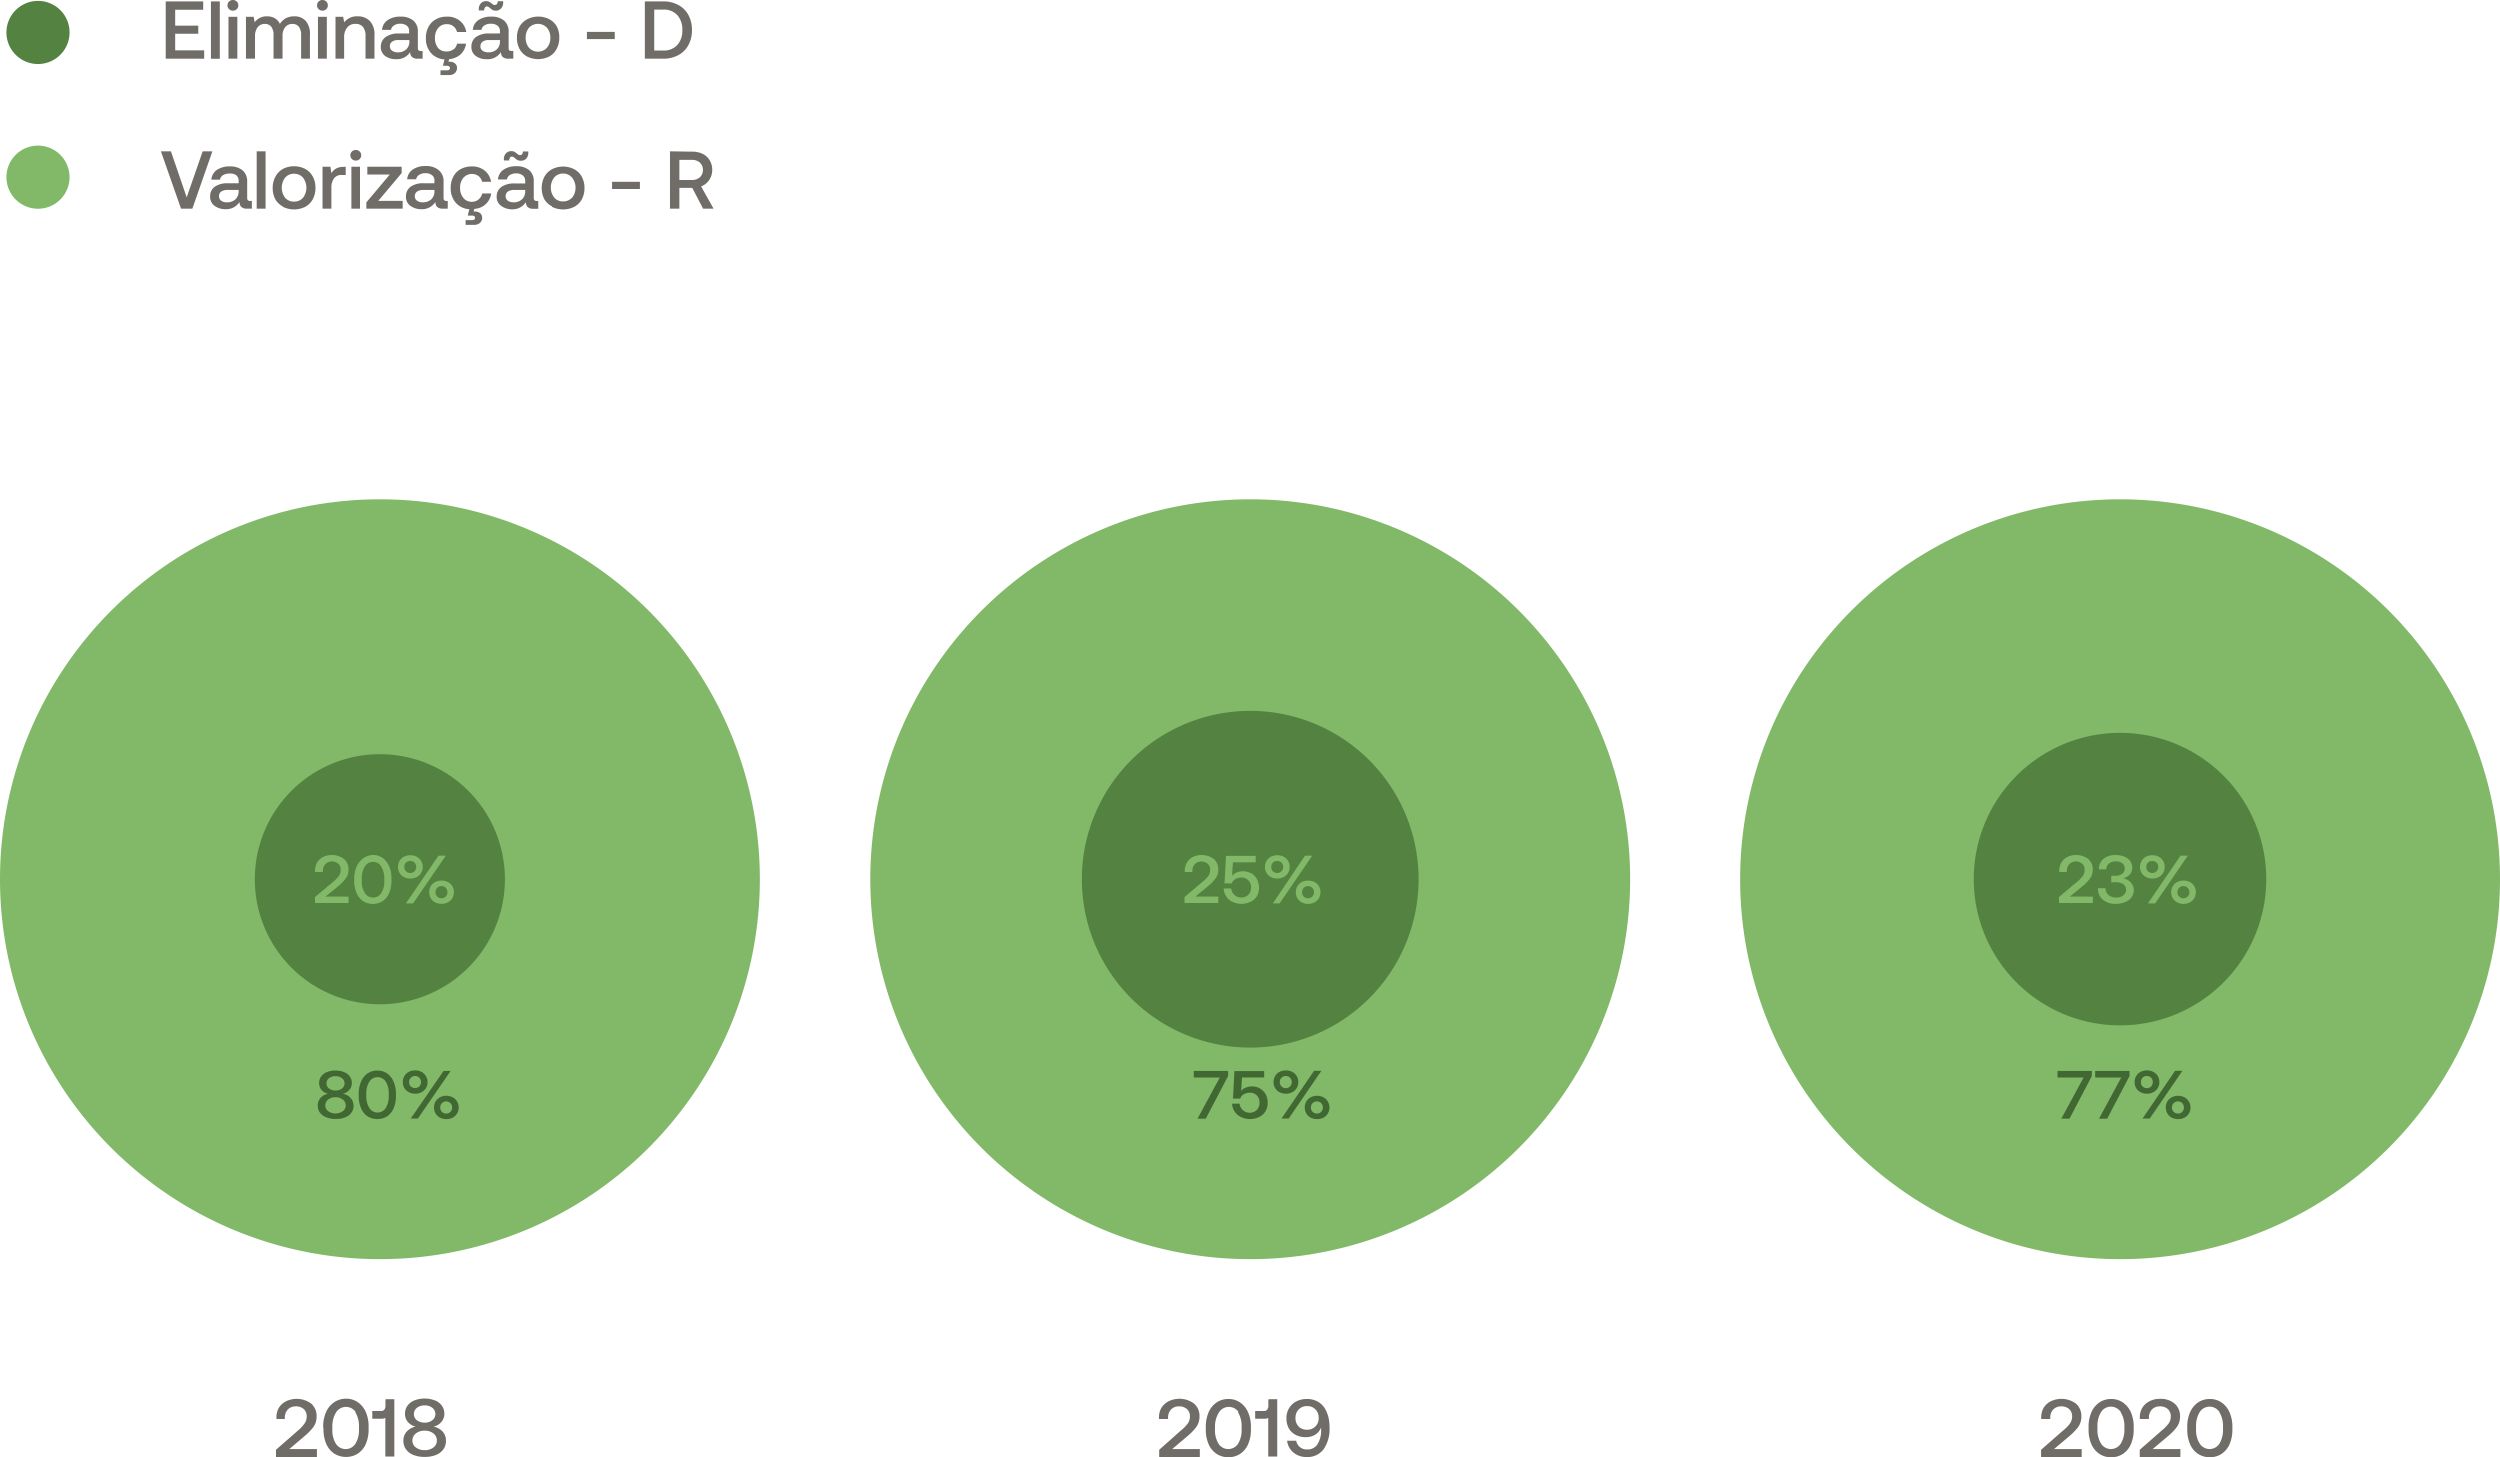 <svg xmlns="http://www.w3.org/2000/svg" viewBox="0 0 388.89 226.65"><defs><style>.cls-1{fill:#81b968;}.cls-2{fill:#548241;}.cls-3{fill:#706d69;}.cls-4{fill:#416833;}</style></defs><g id="Layer_2" data-name="Layer 2"><g id="Layer_1-2" data-name="Layer 1"><path class="cls-1" d="M118.2,136.77a59.1,59.1,0,1,1-59.1-59.1,59.1,59.1,0,0,1,59.1,59.1"/><path class="cls-1" d="M253.58,136.77a59.1,59.1,0,1,1-59.1-59.1,59.1,59.1,0,0,1,59.1,59.1"/><path class="cls-1" d="M388.89,136.77a59.1,59.1,0,1,1-59.1-59.1,59.1,59.1,0,0,1,59.1,59.1"/><path class="cls-2" d="M78.54,136.77A19.45,19.45,0,1,1,59.1,117.32a19.44,19.44,0,0,1,19.44,19.45"/><path class="cls-2" d="M220.67,136.77a26.19,26.19,0,1,1-26.19-26.19,26.2,26.2,0,0,1,26.19,26.19"/><path class="cls-2" d="M352.53,136.77A22.75,22.75,0,1,1,329.79,114a22.74,22.74,0,0,1,22.74,22.75"/><polygon class="cls-3" points="25.78 0.22 31.61 0.22 31.61 1.52 27.25 1.52 27.25 3.99 30.84 3.99 30.84 5.25 27.25 5.25 27.25 7.83 31.76 7.83 31.76 9.13 25.78 9.13 25.78 0.22"/><rect class="cls-3" x="32.81" y="0.22" width="1.38" height="8.92"/><path class="cls-3" d="M35.54,2.61h1.38V9.13H35.54ZM36.83.24a.78.78,0,0,1,.24.59.79.79,0,0,1-.24.59.83.83,0,0,1-.6.24.81.81,0,0,1-.6-.24.79.79,0,0,1-.24-.59.78.78,0,0,1,.24-.59.81.81,0,0,1,.6-.24.83.83,0,0,1,.6.24"/><path class="cls-3" d="M47.54,3.23a3.09,3.09,0,0,1,.67,2.22V9.13H46.84V5.47a2.08,2.08,0,0,0-.35-1.3,1.21,1.21,0,0,0-1-.45,1.38,1.38,0,0,0-1.12.5,2.11,2.11,0,0,0-.42,1.38V9.13H42.55V5.47a2.09,2.09,0,0,0-.35-1.31,1.26,1.26,0,0,0-1-.44,1.35,1.35,0,0,0-1.12.52,2.24,2.24,0,0,0-.41,1.4V9.13H38.26V2.61h1.2l.15.86a2.28,2.28,0,0,1,1.92-.93,2.38,2.38,0,0,1,1.21.29,1.94,1.94,0,0,1,.8.89,2.5,2.5,0,0,1,.9-.87,2.75,2.75,0,0,1,1.35-.31,2.33,2.33,0,0,1,1.75.69"/><path class="cls-3" d="M49.46,2.61h1.38V9.13H49.46ZM50.75.24A.78.78,0,0,1,51,.83a.79.79,0,0,1-.24.59.87.87,0,0,1-1.2,0,.79.79,0,0,1-.24-.59.78.78,0,0,1,.24-.59.87.87,0,0,1,1.2,0"/><path class="cls-3" d="M57.52,3.25a3.07,3.07,0,0,1,.73,2.29V9.13H56.86V5.62a2.24,2.24,0,0,0-.39-1.42,1.42,1.42,0,0,0-1.16-.48A1.55,1.55,0,0,0,54,4.29a2.38,2.38,0,0,0-.47,1.56V9.13H52.19V2.61h1.19l.16.86a2.5,2.5,0,0,1,2.09-.93,2.58,2.58,0,0,1,1.89.71"/><path class="cls-3" d="M63.67,6.23H62a1.61,1.61,0,0,0-1,.25.84.84,0,0,0-.35.73.8.8,0,0,0,.33.67,1.4,1.4,0,0,0,.88.26,1.81,1.81,0,0,0,1.33-.46,1.6,1.6,0,0,0,.49-1.22Zm2.07,1.71V9.13H65a1.32,1.32,0,0,1-.91-.26,1,1,0,0,1-.28-.78,2.43,2.43,0,0,1-2.16,1.12A2.83,2.83,0,0,1,59.9,8.7a1.68,1.68,0,0,1-.66-1.4A1.82,1.82,0,0,1,60,5.75,3.36,3.36,0,0,1,62,5.21h1.64V4.82A1,1,0,0,0,63.29,4a1.64,1.64,0,0,0-1-.31,1.7,1.7,0,0,0-1,.27,1,1,0,0,0-.47.69H59.43a2,2,0,0,1,.87-1.52,3.4,3.4,0,0,1,2-.54,3,3,0,0,1,2,.61A2.16,2.16,0,0,1,65,4.9V7.48c0,.3.14.46.43.46Z"/><path class="cls-3" d="M70.55,7.7a1.58,1.58,0,0,0,.55-.91h1.4a2.81,2.81,0,0,1-.86,1.67,3,3,0,0,1-1.77.74l-.11.4h.18a1.25,1.25,0,0,1,.84.27.87.87,0,0,1,.31.69,1.06,1.06,0,0,1-.35.82,1.31,1.31,0,0,1-.91.3H68.52v-.74h1c.32,0,.47-.12.47-.37a.29.29,0,0,0-.12-.24.59.59,0,0,0-.34-.09H68.9l.25-1a3,3,0,0,1-2.11-1,3.35,3.35,0,0,1-.79-2.32,3.6,3.6,0,0,1,.4-1.74A2.9,2.9,0,0,1,67.81,3a3.42,3.42,0,0,1,1.72-.41,3,3,0,0,1,2,.64,2.81,2.81,0,0,1,1,1.75H71.09a1.56,1.56,0,0,0-1.6-1.22,1.66,1.66,0,0,0-1.33.6,2.35,2.35,0,0,0-.5,1.55,2.38,2.38,0,0,0,.5,1.57A1.64,1.64,0,0,0,69.49,8a1.61,1.61,0,0,0,1.06-.34"/><path class="cls-3" d="M77.79,6.23H76.08a1.63,1.63,0,0,0-1,.25.83.83,0,0,0-.34.73.79.79,0,0,0,.32.67,1.41,1.41,0,0,0,.89.26,1.84,1.84,0,0,0,1.33-.46,1.64,1.64,0,0,0,.49-1.22Zm-2.37-5a.65.65,0,0,0-.12.4h-.82v-.2a1.3,1.3,0,0,1,.31-.9,1.09,1.09,0,0,1,.83-.35.91.91,0,0,1,.47.1,2.38,2.38,0,0,1,.41.27,1.18,1.18,0,0,0,.25.19A.49.49,0,0,0,77,.76.38.38,0,0,0,77.32.6a.76.76,0,0,0,.11-.41h.84V.4a1.27,1.27,0,0,1-.32.9,1.05,1.05,0,0,1-.83.36,1,1,0,0,1-.49-.11,1.38,1.38,0,0,1-.38-.28L76,1.08A.51.51,0,0,0,75.75,1a.38.38,0,0,0-.33.17m4.43,6.75V9.13h-.73a1.32,1.32,0,0,1-.91-.26,1,1,0,0,1-.28-.78,2.42,2.42,0,0,1-2.16,1.12A2.78,2.78,0,0,1,74,8.7a1.68,1.68,0,0,1-.67-1.4,1.82,1.82,0,0,1,.72-1.55,3.38,3.38,0,0,1,2.07-.54h1.65V4.82A1.06,1.06,0,0,0,77.4,4a1.64,1.64,0,0,0-1.05-.31,1.7,1.7,0,0,0-1,.27,1,1,0,0,0-.46.69H73.55a2,2,0,0,1,.86-1.52,3.4,3.4,0,0,1,2-.54,3,3,0,0,1,2,.61,2.18,2.18,0,0,1,.71,1.75V7.48c0,.3.14.46.43.46Z"/><path class="cls-3" d="M85.08,7.43a2.29,2.29,0,0,0,.53-1.56,2.32,2.32,0,0,0-.53-1.56,1.92,1.92,0,0,0-2.79,0,2.37,2.37,0,0,0-.52,1.56,2.33,2.33,0,0,0,.52,1.56,1.9,1.9,0,0,0,2.79,0M82,8.8a2.91,2.91,0,0,1-1.18-1.18,3.65,3.65,0,0,1-.41-1.75,3.66,3.66,0,0,1,.41-1.74A3,3,0,0,1,82,3a3.79,3.79,0,0,1,3.47,0,2.87,2.87,0,0,1,1.17,1.17A3.56,3.56,0,0,1,87,5.87a3.54,3.54,0,0,1-.42,1.75A2.83,2.83,0,0,1,85.42,8.8,3.88,3.88,0,0,1,82,8.8"/><rect class="cls-3" x="91.3" y="4.96" width="4.33" height="1.12"/><path class="cls-3" d="M103.15,7.86A2.83,2.83,0,0,0,105.36,7a3.32,3.32,0,0,0,.78-2.32,3.33,3.33,0,0,0-.78-2.33,2.83,2.83,0,0,0-2.21-.86h-1.38V7.86ZM100.31.22h2.84a4.81,4.81,0,0,1,2.38.56,3.78,3.78,0,0,1,1.56,1.56,4.79,4.79,0,0,1,.55,2.34A4.76,4.76,0,0,1,107.09,7a3.75,3.75,0,0,1-1.56,1.57,4.81,4.81,0,0,1-2.38.56h-2.84Z"/><polygon class="cls-3" points="25.03 23.54 26.59 23.54 29.04 30.7 31.53 23.54 33.04 23.54 29.92 32.46 28.16 32.46 25.03 23.54"/><path class="cls-3" d="M37.12,29.55H35.41a1.71,1.71,0,0,0-1,.25.85.85,0,0,0-.34.74.82.82,0,0,0,.32.67,1.41,1.41,0,0,0,.89.26A1.87,1.87,0,0,0,36.63,31a1.68,1.68,0,0,0,.49-1.23Zm2.06,1.71v1.2h-.72a1.3,1.3,0,0,1-.92-.27,1,1,0,0,1-.28-.78,2.42,2.42,0,0,1-2.15,1.13A2.81,2.81,0,0,1,33.35,32a1.68,1.68,0,0,1-.66-1.41,1.8,1.8,0,0,1,.71-1.54,3.42,3.42,0,0,1,2.08-.54h1.64v-.4a1.07,1.07,0,0,0-.38-.86A1.63,1.63,0,0,0,35.68,27a1.78,1.78,0,0,0-1,.26,1,1,0,0,0-.46.69H32.88a2,2,0,0,1,.86-1.52,3.4,3.4,0,0,1,2-.54,3,3,0,0,1,2,.61,2.22,2.22,0,0,1,.71,1.76V30.8c0,.31.15.46.44.46Z"/><rect class="cls-3" x="39.93" y="23.54" width="1.38" height="8.92"/><path class="cls-3" d="M47.14,30.76a2.6,2.6,0,0,0,0-3.12,1.79,1.79,0,0,0-1.4-.61,1.76,1.76,0,0,0-1.39.61,2.6,2.6,0,0,0,0,3.12,1.75,1.75,0,0,0,1.39.6,1.79,1.79,0,0,0,1.4-.6M44,32.12A2.87,2.87,0,0,1,42.83,31a3.68,3.68,0,0,1-.41-1.75,3.64,3.64,0,0,1,.41-1.74A3,3,0,0,1,44,26.28a3.81,3.81,0,0,1,3.48,0,2.89,2.89,0,0,1,1.17,1.18,3.53,3.53,0,0,1,.42,1.74A3.57,3.57,0,0,1,48.65,31a2.81,2.81,0,0,1-1.17,1.17,3.9,3.9,0,0,1-3.48,0"/><path class="cls-3" d="M53.78,25.94v1.28h-.61a1.41,1.41,0,0,0-1.24.56,2.47,2.47,0,0,0-.38,1.41v3.27H50.17V25.94H51.4l.15,1a2,2,0,0,1,.73-.72,2.36,2.36,0,0,1,1.19-.26Z"/><path class="cls-3" d="M54.66,25.94H56v6.52H54.66Zm1.28-2.38a.83.83,0,0,1,0,1.19.88.88,0,0,1-1.19,0,.83.83,0,0,1,0-1.19.88.88,0,0,1,1.19,0"/><polygon class="cls-3" points="57.14 25.94 62.48 25.94 62.48 26.92 58.84 31.25 62.64 31.25 62.64 32.46 56.99 32.46 56.99 31.48 60.63 27.15 57.14 27.15 57.14 25.94"/><path class="cls-3" d="M67.58,29.55h-1.7a1.69,1.69,0,0,0-1,.25.86.86,0,0,0-.35.74.8.8,0,0,0,.33.67,1.4,1.4,0,0,0,.88.26A1.85,1.85,0,0,0,67.09,31a1.64,1.64,0,0,0,.49-1.23Zm2.07,1.71v1.2h-.73a1.31,1.31,0,0,1-.92-.27,1.06,1.06,0,0,1-.27-.78,2.44,2.44,0,0,1-2.16,1.13A2.83,2.83,0,0,1,63.81,32a1.68,1.68,0,0,1-.66-1.41,1.81,1.81,0,0,1,.72-1.54,3.36,3.36,0,0,1,2.07-.54h1.64v-.4a1,1,0,0,0-.38-.86,1.58,1.58,0,0,0-1-.31,1.78,1.78,0,0,0-1,.26,1,1,0,0,0-.47.69H63.34a2,2,0,0,1,.87-1.52,3.4,3.4,0,0,1,2-.54,3,3,0,0,1,2,.61A2.19,2.19,0,0,1,69,28.23V30.8c0,.31.14.46.43.46Z"/><path class="cls-3" d="M74.46,31a1.56,1.56,0,0,0,.55-.91h1.4a2.75,2.75,0,0,1-2.63,2.4l-.11.41h.18a1.3,1.3,0,0,1,.84.26.9.9,0,0,1,.31.7,1,1,0,0,1-.34.81,1.36,1.36,0,0,1-.92.31H72.43v-.74h1c.32,0,.47-.13.47-.37a.27.27,0,0,0-.12-.24.59.59,0,0,0-.34-.09h-.68l.25-1a3,3,0,0,1-2.11-1,3.37,3.37,0,0,1-.79-2.32,3.62,3.62,0,0,1,.41-1.75,2.88,2.88,0,0,1,1.15-1.17,3.56,3.56,0,0,1,1.72-.41,3.06,3.06,0,0,1,2,.64,2.83,2.83,0,0,1,1,1.75H75a1.67,1.67,0,0,0-.56-.89,1.77,1.77,0,0,0-2.36.27,2.33,2.33,0,0,0-.51,1.56,2.37,2.37,0,0,0,.51,1.57,1.63,1.63,0,0,0,1.33.6,1.65,1.65,0,0,0,1-.33"/><path class="cls-3" d="M81.7,29.55H80a1.71,1.71,0,0,0-1,.25.85.85,0,0,0-.34.74.79.79,0,0,0,.32.67,1.41,1.41,0,0,0,.89.26A1.88,1.88,0,0,0,81.21,31a1.68,1.68,0,0,0,.49-1.23Zm-2.37-5a.69.69,0,0,0-.12.41h-.83v-.21a1.28,1.28,0,0,1,.32-.89,1.06,1.06,0,0,1,.83-.35,1,1,0,0,1,.47.09,3.35,3.35,0,0,1,.41.28,2.77,2.77,0,0,0,.25.19.49.49,0,0,0,.25.06.38.38,0,0,0,.32-.16.78.78,0,0,0,.11-.41h.84v.2a1.28,1.28,0,0,1-.32.91A1.08,1.08,0,0,1,81,25a1,1,0,0,1-.49-.1,1.61,1.61,0,0,1-.38-.28,2.37,2.37,0,0,0-.25-.19.51.51,0,0,0-.25-.06.39.39,0,0,0-.33.16m4.43,6.75v1.2H83a1.27,1.27,0,0,1-.91-.27,1,1,0,0,1-.28-.78,2.43,2.43,0,0,1-2.16,1.13A2.78,2.78,0,0,1,77.93,32a1.66,1.66,0,0,1-.67-1.41A1.81,1.81,0,0,1,78,29.08a3.36,3.36,0,0,1,2.07-.54H81.7v-.4a1.05,1.05,0,0,0-.39-.86,1.58,1.58,0,0,0-1-.31,1.78,1.78,0,0,0-1,.26,1,1,0,0,0-.46.69H77.46a2,2,0,0,1,.86-1.52,3.4,3.4,0,0,1,2-.54,3,3,0,0,1,2,.61,2.22,2.22,0,0,1,.71,1.76V30.8c0,.31.14.46.43.46Z"/><path class="cls-3" d="M89,30.76a2.56,2.56,0,0,0,0-3.12A1.77,1.77,0,0,0,87.6,27a1.75,1.75,0,0,0-1.39.61,2.56,2.56,0,0,0,0,3.12,1.74,1.74,0,0,0,1.39.6,1.77,1.77,0,0,0,1.39-.6m-3.13,1.36A2.83,2.83,0,0,1,84.68,31a3.68,3.68,0,0,1-.41-1.75,3.64,3.64,0,0,1,.41-1.74,2.91,2.91,0,0,1,1.18-1.18,3.79,3.79,0,0,1,3.47,0,2.91,2.91,0,0,1,1.18,1.18,3.64,3.64,0,0,1,.41,1.74A3.68,3.68,0,0,1,90.51,31a2.83,2.83,0,0,1-1.18,1.17,3.88,3.88,0,0,1-3.47,0"/><rect class="cls-3" x="95.21" y="28.28" width="4.33" height="1.12"/><path class="cls-3" d="M105.68,28h1.93a1.77,1.77,0,0,0,1.26-.43,1.46,1.46,0,0,0,.47-1.14,1.49,1.49,0,0,0-.47-1.14,1.81,1.81,0,0,0-1.26-.42h-1.93Zm2-4.41a3.66,3.66,0,0,1,1.63.35,2.64,2.64,0,0,1,1.09,1,2.81,2.81,0,0,1,.39,1.49,2.7,2.7,0,0,1-.47,1.57,2.61,2.61,0,0,1-1.26,1L111,32.46h-1.63l-1.69-3.24h-2v3.24h-1.46V23.54Z"/><path class="cls-4" d="M51.19,167.72a1,1,0,0,0,0,1.61,1.59,1.59,0,0,0,1,.31,1.62,1.62,0,0,0,1-.31,1,1,0,0,0,0-1.61,1.56,1.56,0,0,0-1-.31,1.53,1.53,0,0,0-1,.31m2.14,5.13a1.08,1.08,0,0,0,.45-.9,1.12,1.12,0,0,0-.46-.91,1.74,1.74,0,0,0-1.13-.36,1.77,1.77,0,0,0-1.14.36,1.14,1.14,0,0,0-.45.91,1.08,1.08,0,0,0,.45.9,2,2,0,0,0,2.28,0m1.17-2.08A1.76,1.76,0,0,1,55,172a1.81,1.81,0,0,1-.33,1.07,2,2,0,0,1-.95.73,3.66,3.66,0,0,1-1.48.26,3.73,3.73,0,0,1-1.48-.26,2.08,2.08,0,0,1-1-.73,1.81,1.81,0,0,1-.33-1.07,1.73,1.73,0,0,1,.45-1.24,2.12,2.12,0,0,1,1.15-.62,1.85,1.85,0,0,1-1-.58,1.58,1.58,0,0,1-.39-1.09,1.81,1.81,0,0,1,.3-1,2,2,0,0,1,.89-.69,3.32,3.32,0,0,1,1.35-.25,3.37,3.37,0,0,1,1.36.25,1.92,1.92,0,0,1,.88.69,1.74,1.74,0,0,1,.31,1,1.55,1.55,0,0,1-.4,1.08,1.83,1.83,0,0,1-1,.59,2.14,2.14,0,0,1,1.17.61"/><path class="cls-4" d="M60,168.25a1.51,1.51,0,0,0-2.54,0,3.38,3.38,0,0,0-.48,1.93v.25a3.36,3.36,0,0,0,.48,1.93,1.5,1.5,0,0,0,2.54,0,3.36,3.36,0,0,0,.47-1.93v-.25a3.38,3.38,0,0,0-.47-1.93m-4.2,1.89a4.68,4.68,0,0,1,.37-1.89,2.91,2.91,0,0,1,1-1.27,2.7,2.7,0,0,1,1.53-.45,2.66,2.66,0,0,1,1.52.45,3,3,0,0,1,1,1.27,4.52,4.52,0,0,1,.37,1.89v.34a4.77,4.77,0,0,1-.36,1.92,2.92,2.92,0,0,1-1,1.25,2.94,2.94,0,0,1-3.06,0,2.85,2.85,0,0,1-1-1.25,4.76,4.76,0,0,1-.37-1.92Z"/><path class="cls-4" d="M70.07,171.6a.94.94,0,0,0-1.32,0,.93.93,0,0,0-.27.68.91.91,0,0,0,.93.94.87.87,0,0,0,.66-.27.9.9,0,0,0,.26-.67,1,1,0,0,0-.26-.68m-2.32-.25a1.77,1.77,0,0,1,.68-.65,2.12,2.12,0,0,1,2,0,1.77,1.77,0,0,1,.68.65,1.9,1.9,0,0,1,0,1.85,1.7,1.7,0,0,1-.68.65,2.2,2.2,0,0,1-2,0,1.7,1.7,0,0,1-.68-.65,1.9,1.9,0,0,1,0-1.85M63.89,174,69,166.59H70.1L65,174Zm1.34-6.35a.93.93,0,0,0-1.59.67.92.92,0,0,0,.26.68,1,1,0,0,0,1.33,0,1,1,0,0,0,.26-.68.94.94,0,0,0-.26-.67m-2.33-.26a1.77,1.77,0,0,1,.68-.65,2.11,2.11,0,0,1,1-.23,2.07,2.07,0,0,1,1,.23,1.84,1.84,0,0,1,.69,2.51,1.77,1.77,0,0,1-.69.64,2,2,0,0,1-1,.24,2,2,0,0,1-1-.24,1.75,1.75,0,0,1-.68-.64,1.79,1.79,0,0,1-.24-.93,1.81,1.81,0,0,1,.24-.93"/><polygon class="cls-4" points="185.7 166.59 191.04 166.59 191.04 167.38 187.56 174.02 186.28 174.02 189.74 167.62 185.7 167.62 185.7 166.59"/><path class="cls-4" d="M196,169.33a2.35,2.35,0,0,1,.88.89,2.67,2.67,0,0,1,.31,1.31,2.56,2.56,0,0,1-.36,1.38,2.33,2.33,0,0,1-1,.87,3.23,3.23,0,0,1-1.36.3,3.08,3.08,0,0,1-1.43-.32,2.5,2.5,0,0,1-1-.87,2.54,2.54,0,0,1-.38-1.21h1.17a1.51,1.51,0,0,0,.5,1,1.54,1.54,0,0,0,1.09.41,1.59,1.59,0,0,0,.74-.18,1.4,1.4,0,0,0,.55-.53,1.65,1.65,0,0,0,.22-.85,1.58,1.58,0,0,0-.41-1.12,1.44,1.44,0,0,0-1.09-.43,2,2,0,0,0-.88.2,1.16,1.16,0,0,0-.62.71l-1.13,0,.22-4.28h4.63v1H193.2l-.13,2.07a1.89,1.89,0,0,1,.76-.51,2.69,2.69,0,0,1,.93-.17,2.51,2.51,0,0,1,1.26.32"/><path class="cls-4" d="M205.52,171.6a.9.9,0,0,0-.66-.27.92.92,0,0,0-.94.95.92.92,0,0,0,.94.94.87.87,0,0,0,.66-.27.94.94,0,0,0,.26-.67,1,1,0,0,0-.26-.68m-2.32-.25a1.7,1.7,0,0,1,.68-.65,2,2,0,0,1,1-.24,2,2,0,0,1,1,.24,1.81,1.81,0,0,1,.68,2.5,1.64,1.64,0,0,1-.68.65,2,2,0,0,1-1,.23,2,2,0,0,1-1-.23,1.64,1.64,0,0,1-.68-.65,1.9,1.9,0,0,1,0-1.85M199.34,174l5.07-7.43h1.14L200.46,174Zm1.34-6.35a.92.92,0,0,0-.67-.27.87.87,0,0,0-.66.27.9.9,0,0,0-.27.67.93.93,0,0,0,.27.68.87.87,0,0,0,.66.27.92.92,0,0,0,.67-.27,1,1,0,0,0,.26-.68.94.94,0,0,0-.26-.67m-2.33-.26a1.7,1.7,0,0,1,.68-.65,2.11,2.11,0,0,1,1-.23,2.07,2.07,0,0,1,1,.23,1.7,1.7,0,0,1,.68.65,1.73,1.73,0,0,1,.25.93,1.71,1.71,0,0,1-.25.93,1.68,1.68,0,0,1-.68.64,2,2,0,0,1-1,.24,2,2,0,0,1-1-.24,1.68,1.68,0,0,1-.68-.64,1.79,1.79,0,0,1-.24-.93,1.81,1.81,0,0,1,.24-.93"/><polygon class="cls-4" points="320.06 166.59 325.4 166.59 325.4 167.38 321.92 174.02 320.65 174.02 324.11 167.62 320.06 167.62 320.06 166.59"/><polygon class="cls-4" points="325.92 166.59 331.26 166.59 331.26 167.38 327.78 174.02 326.51 174.02 329.97 167.62 325.92 167.62 325.92 166.59"/><path class="cls-4" d="M339.46,171.6a.9.9,0,0,0-.66-.27.92.92,0,0,0-.94.95.92.92,0,0,0,.94.94.87.87,0,0,0,.66-.27.94.94,0,0,0,.26-.67,1,1,0,0,0-.26-.68m-2.32-.25a1.7,1.7,0,0,1,.68-.65,2,2,0,0,1,1-.24,2,2,0,0,1,1,.24,1.81,1.81,0,0,1,.68,2.5,1.64,1.64,0,0,1-.68.65,2,2,0,0,1-1,.23,2,2,0,0,1-1-.23,1.64,1.64,0,0,1-.68-.65,1.9,1.9,0,0,1,0-1.85M333.28,174l5.07-7.43h1.14L334.4,174Zm1.34-6.35a.9.9,0,0,0-.67-.27.88.88,0,0,0-.66.27.9.9,0,0,0-.26.67.92.92,0,0,0,.26.68.88.88,0,0,0,.66.27.9.9,0,0,0,.67-.27,1,1,0,0,0,.26-.68.94.94,0,0,0-.26-.67m-2.33-.26a1.7,1.7,0,0,1,.68-.65,2.11,2.11,0,0,1,1-.23,2.07,2.07,0,0,1,1,.23,1.7,1.7,0,0,1,.68.65,1.73,1.73,0,0,1,.25.93,1.71,1.71,0,0,1-.25.93,1.68,1.68,0,0,1-.68.64,2,2,0,0,1-1,.24,2,2,0,0,1-1-.24,1.68,1.68,0,0,1-.68-.64,1.79,1.79,0,0,1-.24-.93,1.81,1.81,0,0,1,.24-.93"/><path class="cls-1" d="M51.84,137.16a5.47,5.47,0,0,0,.87-.89,1.59,1.59,0,0,0,.29-.91,1.26,1.26,0,0,0-.38-1,1.49,1.49,0,0,0-1-.35,1.34,1.34,0,0,0-1,.41,1.5,1.5,0,0,0-.39,1.09v.13H49v-.2a2.5,2.5,0,0,1,.32-1.25,2.31,2.31,0,0,1,.91-.87,3.2,3.2,0,0,1,3.29.3,2.12,2.12,0,0,1,.69,1.66,2.24,2.24,0,0,1-.39,1.32,6.28,6.28,0,0,1-1.18,1.23l-2,1.64h3.58v1H49v-.94Z"/><path class="cls-1" d="M59.3,134.77a1.5,1.5,0,0,0-2.54,0,3.32,3.32,0,0,0-.48,1.92V137a3.32,3.32,0,0,0,.48,1.92,1.5,1.5,0,0,0,2.54,0,3.32,3.32,0,0,0,.48-1.92v-.26a3.32,3.32,0,0,0-.48-1.92m-4.2,1.88a4.6,4.6,0,0,1,.37-1.88,2.93,2.93,0,0,1,1-1.28A2.7,2.7,0,0,1,58,133a2.66,2.66,0,0,1,1.52.45,3,3,0,0,1,1,1.28,4.44,4.44,0,0,1,.37,1.88V137a4.7,4.7,0,0,1-.36,1.92,2.86,2.86,0,0,1-1,1.25,2.88,2.88,0,0,1-3.06,0,2.79,2.79,0,0,1-1-1.25A4.7,4.7,0,0,1,55.1,137Z"/><path class="cls-1" d="M69.34,138.11a.9.9,0,0,0-.66-.27.91.91,0,0,0-.93.95.88.88,0,0,0,.26.67.9.9,0,0,0,.67.27.87.87,0,0,0,.66-.27.92.92,0,0,0,.26-.67,1,1,0,0,0-.26-.68M67,137.86a1.77,1.77,0,0,1,.68-.65,2.11,2.11,0,0,1,1-.23,2.07,2.07,0,0,1,1,.23,1.8,1.8,0,0,1,.69.65,1.92,1.92,0,0,1,0,1.86,1.77,1.77,0,0,1-.69.64,2,2,0,0,1-1,.24,2,2,0,0,1-1-.24,1.75,1.75,0,0,1-.68-.64,1.92,1.92,0,0,1,0-1.86m-3.86,2.67,5.07-7.43h1.14l-5.09,7.43Zm1.34-6.35a1,1,0,0,0-1.33,0,.92.92,0,0,0-.26.68.93.93,0,0,0,1.59.67.94.94,0,0,0,.26-.67,1,1,0,0,0-.26-.68m-2.33-.26a1.77,1.77,0,0,1,.68-.65,2.11,2.11,0,0,1,1-.23,2.07,2.07,0,0,1,1,.23,1.77,1.77,0,0,1,.93,1.59,1.77,1.77,0,0,1-.93,1.57,2.07,2.07,0,0,1-1,.23,2.11,2.11,0,0,1-1-.23,1.7,1.7,0,0,1-.68-.65,1.78,1.78,0,0,1-.24-.92,1.85,1.85,0,0,1,.24-.94"/><path class="cls-1" d="M187.08,137.16a5.19,5.19,0,0,0,.88-.89,1.59,1.59,0,0,0,.29-.91,1.26,1.26,0,0,0-.38-1,1.49,1.49,0,0,0-1-.35,1.34,1.34,0,0,0-1,.41,1.5,1.5,0,0,0-.39,1.09v.13h-1.18v-.2a2.5,2.5,0,0,1,.32-1.25,2.31,2.31,0,0,1,.91-.87,3.2,3.2,0,0,1,3.29.3,2.12,2.12,0,0,1,.69,1.66,2.24,2.24,0,0,1-.39,1.32,6.59,6.59,0,0,1-1.18,1.23l-2,1.64h3.58v1h-5.26v-.94Z"/><path class="cls-1" d="M194.64,135.84a2.22,2.22,0,0,1,.87.9,2.81,2.81,0,0,1,0,2.68,2.36,2.36,0,0,1-1,.87,3.27,3.27,0,0,1-2.78,0,2.29,2.29,0,0,1-1-.87,2.51,2.51,0,0,1-.39-1.21h1.17a1.6,1.6,0,0,0,2.33,1.23,1.42,1.42,0,0,0,.56-.53,1.62,1.62,0,0,0,.21-.85,1.53,1.53,0,0,0-.41-1.11,1.42,1.42,0,0,0-1.09-.44,2.16,2.16,0,0,0-.88.2,1.17,1.17,0,0,0-.61.71l-1.14,0,.23-4.28h4.62v1h-3.54l-.14,2.07a1.93,1.93,0,0,1,.77-.51,2.6,2.6,0,0,1,.93-.17,2.56,2.56,0,0,1,1.26.32"/><path class="cls-1" d="M204.13,138.11a.94.94,0,0,0-1.32,0,.94.94,0,0,0-.27.68.92.92,0,0,0,.26.67.9.9,0,0,0,.67.27.87.87,0,0,0,.66-.27.89.89,0,0,0,.27-.67.94.94,0,0,0-.27-.68m-2.31-.25a1.68,1.68,0,0,1,.67-.65,2.14,2.14,0,0,1,1-.23,2.11,2.11,0,0,1,1,.23,1.77,1.77,0,0,1,.68.65,1.92,1.92,0,0,1,0,1.86,1.75,1.75,0,0,1-.68.64,2,2,0,0,1-1,.24,2,2,0,0,1-1-.24,1.65,1.65,0,0,1-.67-.64,1.85,1.85,0,0,1,0-1.86M198,140.53,203,133.1h1.13l-5.08,7.43Zm1.34-6.35a1,1,0,0,0-1.33,0,1,1,0,0,0-.26.68.94.94,0,0,0,.26.67.94.94,0,0,0,1.6-.67.93.93,0,0,0-.27-.68m-2.32-.26a1.75,1.75,0,0,1,.67-.65,2.14,2.14,0,0,1,1-.23,2.11,2.11,0,0,1,1,.23,1.73,1.73,0,0,1,.92,1.59,1.73,1.73,0,0,1-.92,1.57,2.11,2.11,0,0,1-1,.23,2.14,2.14,0,0,1-1-.23,1.68,1.68,0,0,1-.67-.65,1.69,1.69,0,0,1-.25-.92,1.76,1.76,0,0,1,.25-.94"/><path class="cls-1" d="M323.12,137.16a5.08,5.08,0,0,0,.87-.89,1.52,1.52,0,0,0,.29-.91,1.26,1.26,0,0,0-.38-1,1.49,1.49,0,0,0-1-.35,1.34,1.34,0,0,0-1,.41,1.5,1.5,0,0,0-.39,1.09v.13h-1.18v-.2a2.41,2.41,0,0,1,.33-1.25,2.22,2.22,0,0,1,.9-.87,3.2,3.2,0,0,1,3.29.3,2.12,2.12,0,0,1,.69,1.66,2.24,2.24,0,0,1-.39,1.32,6.28,6.28,0,0,1-1.18,1.23l-2,1.64h3.58v1h-5.26v-.94Z"/><path class="cls-1" d="M331.45,137.28a1.59,1.59,0,0,1,.47,1.19,1.86,1.86,0,0,1-.35,1.11,2.14,2.14,0,0,1-1,.75,3.71,3.71,0,0,1-1.47.27,3,3,0,0,1-2-.65,2.27,2.27,0,0,1-.75-1.79h1.18a1.39,1.39,0,0,0,.47,1.07,1.77,1.77,0,0,0,1.2.39,1.69,1.69,0,0,0,1.09-.34,1.09,1.09,0,0,0,.43-.9,1,1,0,0,0-.42-.83,2,2,0,0,0-1.2-.31h-.68v-1H329a1.74,1.74,0,0,0,1.12-.32,1,1,0,0,0,.39-.85.93.93,0,0,0-.39-.79,1.58,1.58,0,0,0-1-.29,1.61,1.61,0,0,0-1.05.33,1.18,1.18,0,0,0-.42.91h-1.16a2.06,2.06,0,0,1,.71-1.62,2.8,2.8,0,0,1,1.87-.6,3.5,3.5,0,0,1,1.4.25,2,2,0,0,1,.9.69,1.77,1.77,0,0,1,.31,1,1.54,1.54,0,0,1-.38,1.09,1.94,1.94,0,0,1-1.05.58,2.19,2.19,0,0,1,1.15.59"/><path class="cls-1" d="M340.3,138.11a.94.94,0,0,0-1.32,0,.94.94,0,0,0-.27.68.92.92,0,0,0,.26.67.9.9,0,0,0,.67.27.87.87,0,0,0,.66-.27.89.89,0,0,0,.27-.67.94.94,0,0,0-.27-.68m-2.31-.25a1.68,1.68,0,0,1,.67-.65,2.2,2.2,0,0,1,2,0,1.77,1.77,0,0,1,.68.65,1.92,1.92,0,0,1,0,1.86,1.75,1.75,0,0,1-.68.64,2.12,2.12,0,0,1-2,0,1.65,1.65,0,0,1-.67-.64,1.85,1.85,0,0,1,0-1.86m-3.87,2.67,5.08-7.43h1.13l-5.08,7.43Zm1.34-6.35a1,1,0,0,0-1.33,0,1,1,0,0,0-.26.68.94.94,0,0,0,.26.67.94.94,0,0,0,1.6-.67.93.93,0,0,0-.27-.68m-2.32-.26a1.75,1.75,0,0,1,.67-.65,2.14,2.14,0,0,1,1-.23,2.11,2.11,0,0,1,1,.23,1.73,1.73,0,0,1,.92,1.59,1.73,1.73,0,0,1-.92,1.57,2.11,2.11,0,0,1-1,.23,2.14,2.14,0,0,1-1-.23,1.68,1.68,0,0,1-.67-.65,1.69,1.69,0,0,1-.25-.92,1.76,1.76,0,0,1,.25-.94"/><path class="cls-3" d="M46.36,222.52a5.47,5.47,0,0,0,1-1.07,1.86,1.86,0,0,0,.35-1.09,1.49,1.49,0,0,0-.46-1.17,1.78,1.78,0,0,0-1.25-.42,1.64,1.64,0,0,0-1.23.49,1.82,1.82,0,0,0-.46,1.31v.16H43v-.24a2.89,2.89,0,0,1,.38-1.5,2.8,2.8,0,0,1,1.09-1,3.81,3.81,0,0,1,3.95.36,2.56,2.56,0,0,1,.83,2,2.78,2.78,0,0,1-.47,1.59,8.27,8.27,0,0,1-1.42,1.47l-2.36,2h4.3v1.24H42.93v-1.13Z"/><path class="cls-3" d="M55.32,219.64a1.82,1.82,0,0,0-3,0A4.08,4.08,0,0,0,51.7,222v.3a4,4,0,0,0,.57,2.31,1.8,1.8,0,0,0,3,0,4,4,0,0,0,.57-2.31V222a4.08,4.08,0,0,0-.57-2.32m-5,2.27a5.6,5.6,0,0,1,.44-2.27A3.54,3.54,0,0,1,52,218.12a3.24,3.24,0,0,1,1.84-.55,3.15,3.15,0,0,1,1.81.55,3.63,3.63,0,0,1,1.25,1.52,5.6,5.6,0,0,1,.44,2.27v.4a5.63,5.63,0,0,1-.44,2.31,3.42,3.42,0,0,1-1.24,1.5,3.48,3.48,0,0,1-3.66,0,3.42,3.42,0,0,1-1.24-1.5,5.63,5.63,0,0,1-.44-2.31Z"/><path class="cls-3" d="M61.34,217.65v8.92h-1.4v-6a1.1,1.1,0,0,1-.57.12H57.91v-1.2h1.4a.59.59,0,0,0,.49-.23,1,1,0,0,0,.16-.6v-1Z"/><path class="cls-3" d="M64.85,219a1.23,1.23,0,0,0,0,1.93,2,2,0,0,0,1.21.37,1.83,1.83,0,0,0,1.2-.38,1.22,1.22,0,0,0,0-1.92,1.83,1.83,0,0,0-1.2-.38,1.9,1.9,0,0,0-1.21.38m2.57,6.16a1.31,1.31,0,0,0,.54-1.09,1.37,1.37,0,0,0-.54-1.09,2.09,2.09,0,0,0-1.36-.43,2.12,2.12,0,0,0-1.37.43,1.37,1.37,0,0,0-.54,1.09,1.31,1.31,0,0,0,.54,1.09,2.17,2.17,0,0,0,1.37.42,2.1,2.1,0,0,0,1.36-.42m1.41-2.5a2.08,2.08,0,0,1,.54,1.49,2.23,2.23,0,0,1-.39,1.29,2.56,2.56,0,0,1-1.14.88,4.57,4.57,0,0,1-1.78.31,4.52,4.52,0,0,1-1.77-.31,2.51,2.51,0,0,1-1.14-.88,2.17,2.17,0,0,1-.4-1.29,2.07,2.07,0,0,1,.54-1.48,2.53,2.53,0,0,1,1.37-.75,2.22,2.22,0,0,1-1.18-.69,1.89,1.89,0,0,1-.48-1.31,2.13,2.13,0,0,1,.37-1.23,2.4,2.4,0,0,1,1.07-.84,4.52,4.52,0,0,1,3.24,0,2.4,2.4,0,0,1,1.07.84,2.06,2.06,0,0,1,.37,1.23,1.86,1.86,0,0,1-.49,1.3,2.1,2.1,0,0,1-1.21.7,2.61,2.61,0,0,1,1.41.74"/><path class="cls-3" d="M183.7,222.52a5.77,5.77,0,0,0,1.05-1.07,1.85,1.85,0,0,0,.35-1.08,1.52,1.52,0,0,0-.46-1.18,1.78,1.78,0,0,0-1.25-.42,1.64,1.64,0,0,0-1.23.49,1.82,1.82,0,0,0-.46,1.31v.16h-1.41v-.24a2.89,2.89,0,0,1,.38-1.5,2.8,2.8,0,0,1,1.09-1,3.81,3.81,0,0,1,4,.36,2.56,2.56,0,0,1,.83,2,2.78,2.78,0,0,1-.47,1.59,8.27,8.27,0,0,1-1.42,1.47l-2.36,2h4.3v1.24h-6.32v-1.13Z"/><path class="cls-3" d="M192.66,219.64a1.82,1.82,0,0,0-3,0A4.08,4.08,0,0,0,189,222v.3a4.08,4.08,0,0,0,.57,2.32,1.82,1.82,0,0,0,3,0,4.08,4.08,0,0,0,.57-2.32V222a4.08,4.08,0,0,0-.57-2.32m-5,2.27a5.6,5.6,0,0,1,.44-2.27,3.54,3.54,0,0,1,1.24-1.52,3.23,3.23,0,0,1,1.84-.54,3.14,3.14,0,0,1,1.81.54,3.54,3.54,0,0,1,1.24,1.52,5.44,5.44,0,0,1,.45,2.27v.4a5.63,5.63,0,0,1-.44,2.31,3.42,3.42,0,0,1-1.24,1.5,3.42,3.42,0,0,1-3.66,0,3.42,3.42,0,0,1-1.24-1.5,5.63,5.63,0,0,1-.44-2.31Z"/><path class="cls-3" d="M198.68,217.65v8.92h-1.4v-6a1.1,1.1,0,0,1-.57.12h-1.46v-1.2h1.4a.56.56,0,0,0,.48-.23.93.93,0,0,0,.17-.6v-1Z"/><path class="cls-3" d="M202,221.89a1.72,1.72,0,0,0,1.29.51,1.75,1.75,0,0,0,1.84-1.84,1.78,1.78,0,0,0-.5-1.31,1.7,1.7,0,0,0-1.3-.52,1.72,1.72,0,0,0-1.31.52,1.79,1.79,0,0,0-.5,1.32,1.85,1.85,0,0,0,.48,1.32m4.62-1.55a7.1,7.1,0,0,1,.2,1.71,5.52,5.52,0,0,1-.92,3.38,3.08,3.08,0,0,1-2.6,1.22,3.15,3.15,0,0,1-2.08-.68,2.8,2.8,0,0,1-1-1.85h1.41a1.65,1.65,0,0,0,1.74,1.35,1.79,1.79,0,0,0,1.58-.82,4,4,0,0,0,.56-2.23v-.35l-.14.27a2.2,2.2,0,0,1-.89.9,2.85,2.85,0,0,1-1.36.32,3.35,3.35,0,0,1-1.58-.36,2.57,2.57,0,0,1-1.05-1,3.18,3.18,0,0,1-.38-1.58,3,3,0,0,1,.4-1.55,2.84,2.84,0,0,1,1.13-1.07,3.58,3.58,0,0,1,1.67-.38,3.38,3.38,0,0,1,1.58.36,3.15,3.15,0,0,1,1.13,1,4.68,4.68,0,0,1,.59,1.38"/><path class="cls-3" d="M320.93,222.52a5.47,5.47,0,0,0,1.05-1.07,1.85,1.85,0,0,0,.35-1.08,1.52,1.52,0,0,0-.46-1.18,1.77,1.77,0,0,0-1.25-.42,1.66,1.66,0,0,0-1.23.49,1.82,1.82,0,0,0-.46,1.31v.16h-1.41v-.24a3,3,0,0,1,.38-1.5,2.8,2.8,0,0,1,1.09-1,3.81,3.81,0,0,1,3.95.36,2.56,2.56,0,0,1,.83,2,2.78,2.78,0,0,1-.47,1.59,8.53,8.53,0,0,1-1.41,1.47l-2.37,2h4.3v1.24H317.5v-1.13Z"/><path class="cls-3" d="M329.89,219.64a1.82,1.82,0,0,0-3.05,0,4.08,4.08,0,0,0-.57,2.32v.3a4.08,4.08,0,0,0,.57,2.32,1.82,1.82,0,0,0,3.05,0,4.08,4.08,0,0,0,.57-2.32V222a4.08,4.08,0,0,0-.57-2.32m-5,2.27a5.6,5.6,0,0,1,.44-2.27,3.61,3.61,0,0,1,1.24-1.52,3.23,3.23,0,0,1,1.84-.54,3.14,3.14,0,0,1,1.81.54,3.63,3.63,0,0,1,1.25,1.52,5.6,5.6,0,0,1,.44,2.27v.4a5.63,5.63,0,0,1-.44,2.31,3.36,3.36,0,0,1-1.24,1.5,3.22,3.22,0,0,1-1.82.53,3.26,3.26,0,0,1-1.84-.53,3.49,3.49,0,0,1-1.24-1.5,5.63,5.63,0,0,1-.44-2.31Z"/><path class="cls-3" d="M336.28,222.52a6.11,6.11,0,0,0,1.05-1.07,1.85,1.85,0,0,0,.35-1.08,1.52,1.52,0,0,0-.46-1.18,1.78,1.78,0,0,0-1.25-.42,1.64,1.64,0,0,0-1.23.49,1.82,1.82,0,0,0-.46,1.31v.16h-1.42v-.24a2.89,2.89,0,0,1,.39-1.5,2.73,2.73,0,0,1,1.09-1,3.3,3.3,0,0,1,1.63-.39,3.34,3.34,0,0,1,2.32.75,2.56,2.56,0,0,1,.83,2,2.78,2.78,0,0,1-.47,1.59,8.27,8.27,0,0,1-1.42,1.47l-2.37,2h4.31v1.24h-6.32v-1.13Z"/><path class="cls-3" d="M345.24,219.64a1.82,1.82,0,0,0-3.05,0,4,4,0,0,0-.58,2.32v.3a4,4,0,0,0,.58,2.32,1.82,1.82,0,0,0,3.05,0,4.17,4.17,0,0,0,.56-2.32V222a4.17,4.17,0,0,0-.56-2.32m-5,2.27a5.6,5.6,0,0,1,.44-2.27,3.54,3.54,0,0,1,1.24-1.52,3.23,3.23,0,0,1,1.84-.54,3.16,3.16,0,0,1,1.81.54,3.61,3.61,0,0,1,1.24,1.52,5.44,5.44,0,0,1,.45,2.27v.4a5.63,5.63,0,0,1-.44,2.31,3.49,3.49,0,0,1-1.24,1.5,3.42,3.42,0,0,1-3.66,0,3.36,3.36,0,0,1-1.24-1.5,5.63,5.63,0,0,1-.44-2.31Z"/><path class="cls-1" d="M10.82,27.55a4.91,4.91,0,1,1-4.91-4.9,4.91,4.91,0,0,1,4.91,4.9"/><path class="cls-2" d="M10.82,5.05A4.91,4.91,0,1,1,5.91.14a4.9,4.9,0,0,1,4.91,4.91"/></g></g></svg>